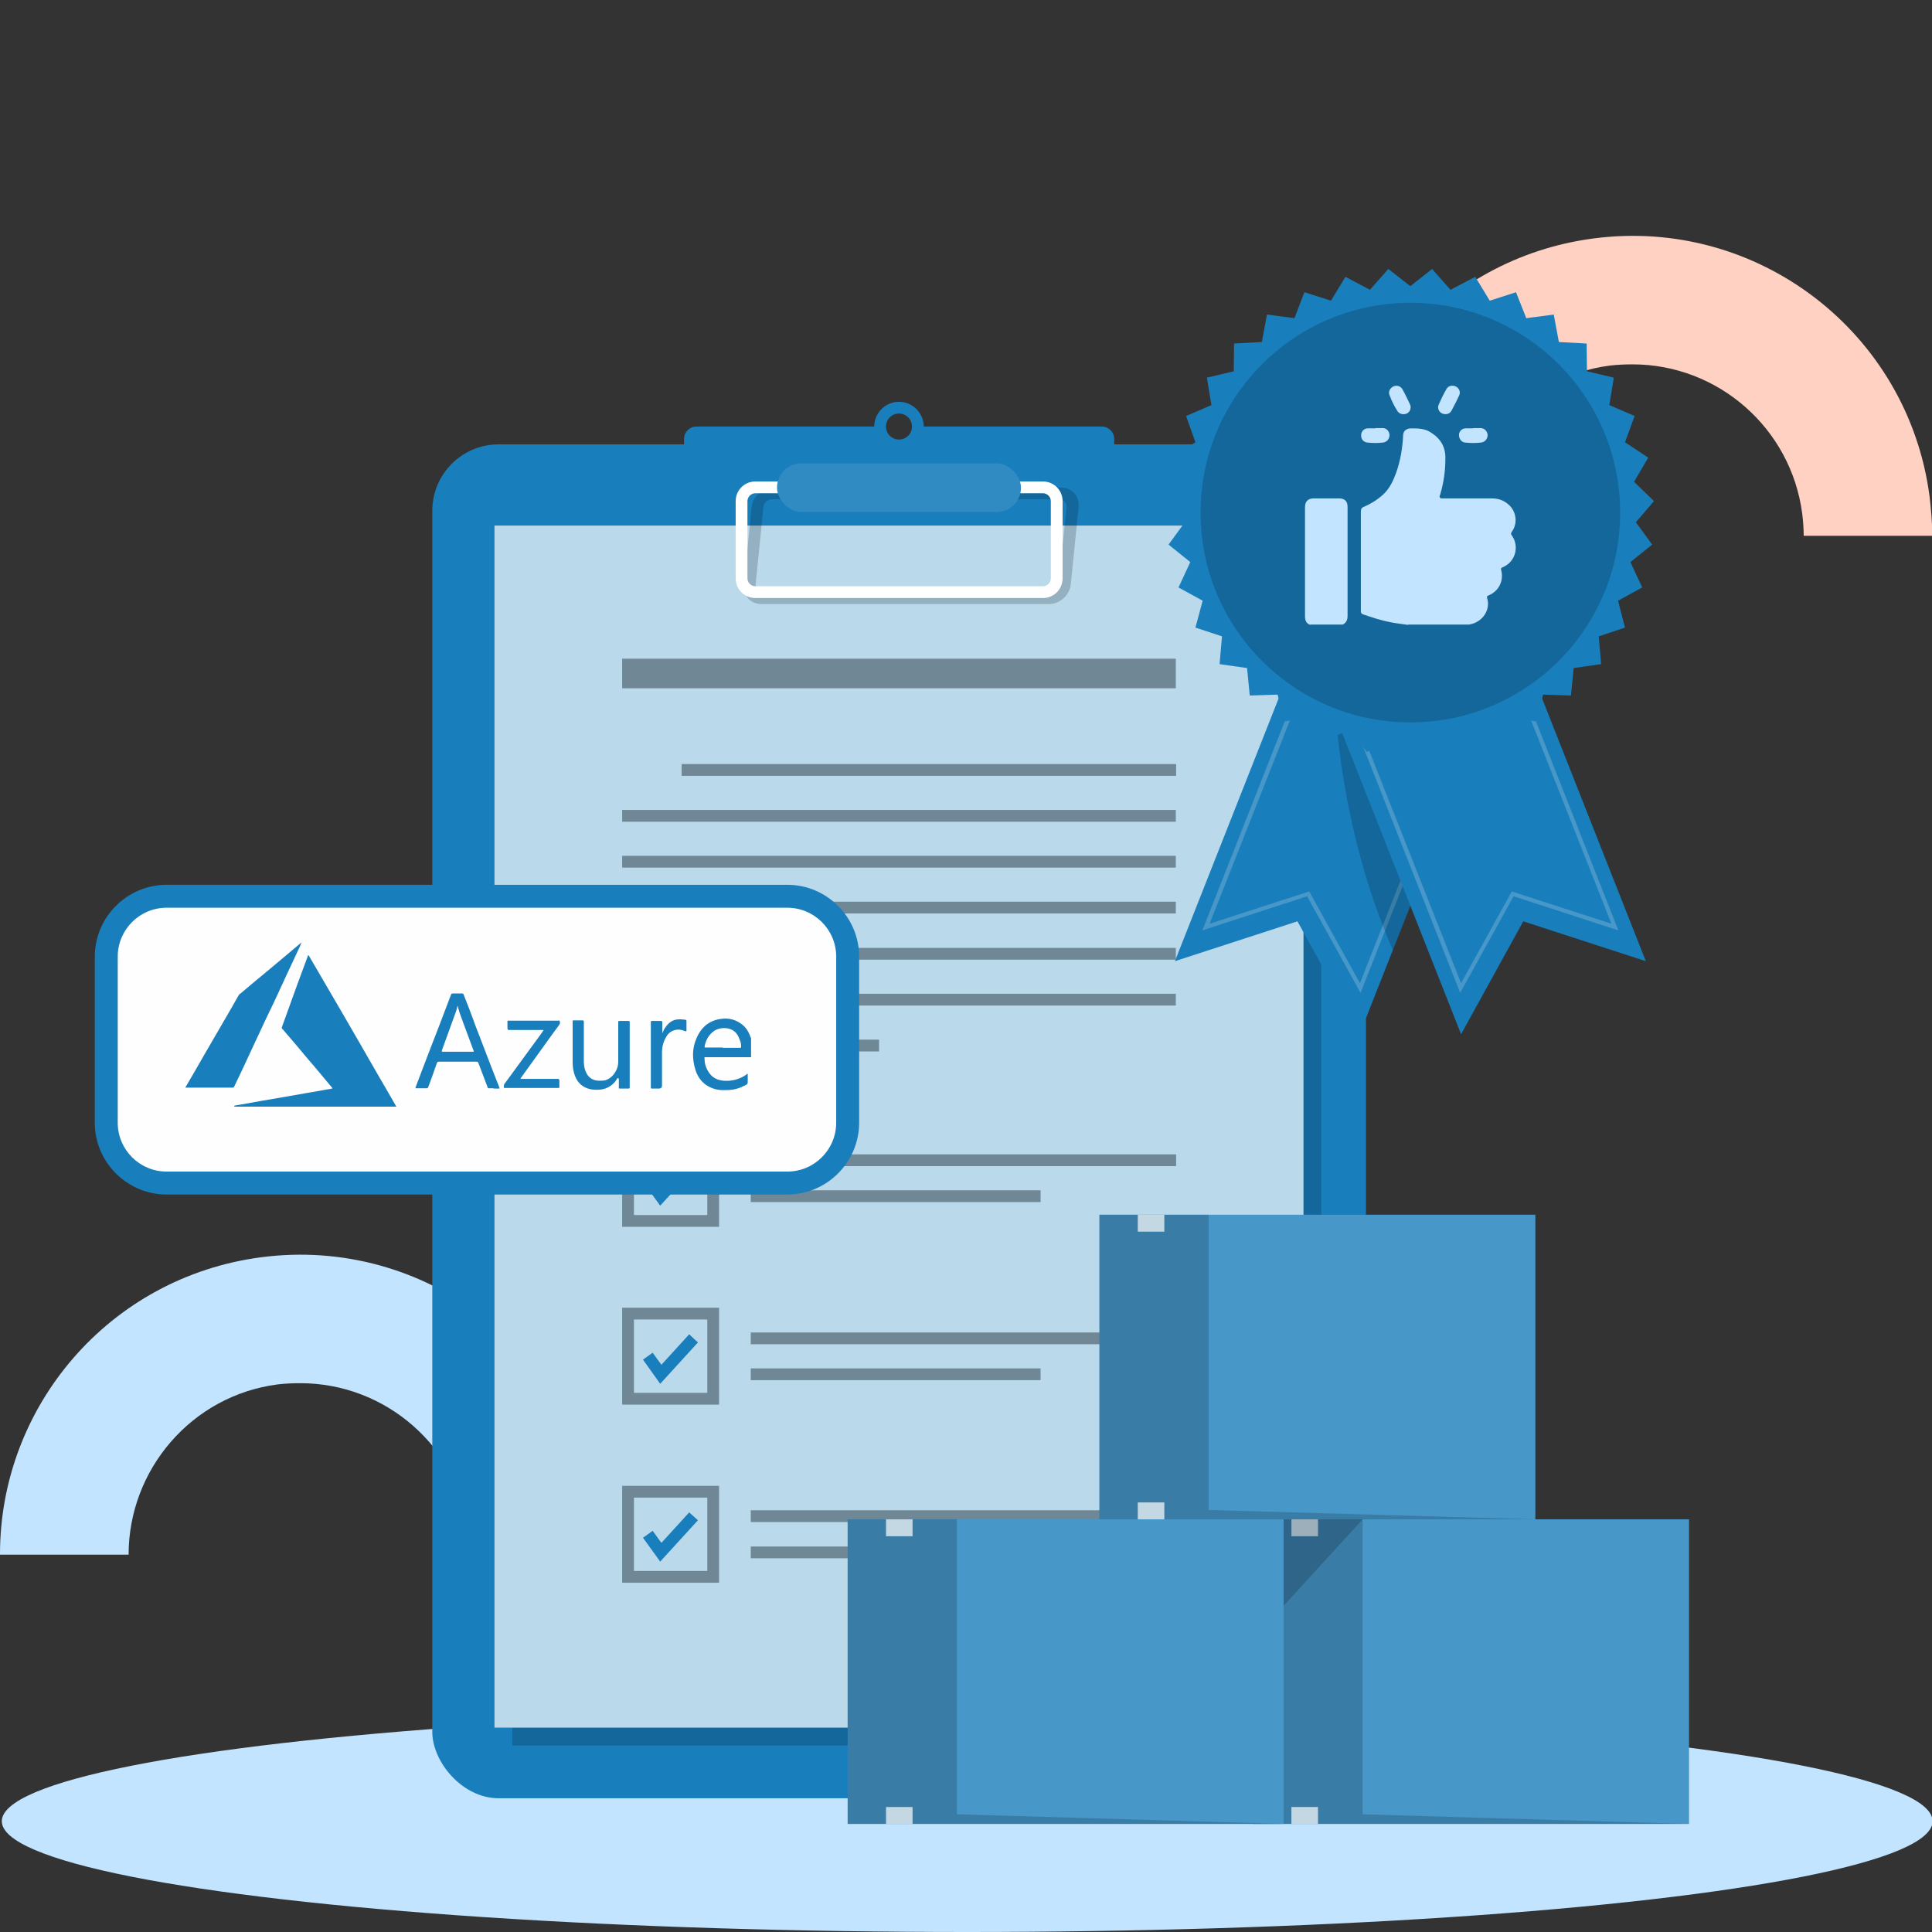 <?xml version="1.0" encoding="UTF-8"?>
<svg id="Layer_1" data-name="Layer 1" xmlns="http://www.w3.org/2000/svg" xmlns:xlink="http://www.w3.org/1999/xlink" viewBox="0 0 64 64">
  <rect x="0" y="0" width="64" height="64" fill="#333333" stroke="none"/>
  <defs>
    <style>
      .cls-1 {
        fill: #c2e4ff;
      }

      .cls-2 {
        fill: #096;
      }

      .cls-3, .cls-4, .cls-5, .cls-6 {
        fill: #fff;
      }

      .cls-7 {
        fill: #ffd1c2;
      }

      .cls-8 {
        fill: #3d0f00;
      }

      .cls-9 {
        fill: #197ebc;
      }

      .cls-10 {
        clip-path: url(#clippath-2);
      }

      .cls-11, .cls-6, .cls-12 {
        opacity: .2;
      }

      .cls-4 {
        opacity: .1;
      }

      .cls-13 {
        fill: #fefeff;
      }

      .cls-14 {
        clip-path: url(#clippath-1);
      }

      .cls-5 {
        opacity: .7;
      }

      .cls-15 {
        opacity: .4;
      }

      .cls-16 {
        fill: #00497f;
      }

      .cls-17, .cls-12 {
        fill: #000c14;
      }

      .cls-18 {
        clip-path: url(#clippath);
      }

      .cls-19 {
        fill: none;
      }
    </style>
    <clipPath id="clippath">
      <rect class="cls-19" x="24.27" y="-61.76" width="15.45" height="16.22" rx="-14.66" ry="-14.66" transform="translate(-21.65 -85.65) rotate(90)"/>
    </clipPath>
    <clipPath id="clippath-1">
      <rect class="cls-19" x="7.96" y="-32.65" width="10.4" height="10.97" transform="translate(-14.01 -40.33) rotate(90)"/>
    </clipPath>
    <clipPath id="clippath-2">
      <rect class="cls-19" x="45.27" y="-32.65" width="10.4" height="10.97" transform="translate(23.3 -77.64) rotate(90)"/>
    </clipPath>
  </defs>
  <g>
    <g class="cls-18">
      <g>
        <g>
          <path class="cls-17" d="m45.4,9.11c-.03-.18-.11-.4-.34-.5-.68-.32-3.2-1.3-3.87-1.85-.52-.43-.98-1.34-1.15-1.73l-4.71.14c-.3,1.19-.52,3.5-.56,3.99l10.64-.04Z"/>
          <polygon class="cls-16" points="45.41 10.16 34.77 10.2 34.76 9.15 45.4 9.11 45.41 10.16"/>
          <g>
            <path class="cls-3" d="m40.29,7.05s-.01.02-.02.04c-.05.09-.08.23.04.29.06.03.14.02.2,0,.23-.05.45-.15.65-.26.22-.12.46-.26.6-.47.15-.22-.06-.43-.31-.37-.44.09-.93.39-1.16.78Z"/>
            <path class="cls-3" d="m41.1,7.61s-.01.02-.02.04c-.05.09-.08.23.04.29.06.03.14.02.2,0,.23-.05.45-.15.65-.26.22-.12.46-.26.6-.47.15-.22-.06-.43-.31-.37-.44.09-.93.39-1.16.78Z"/>
            <path class="cls-3" d="m42.09,7.98s-.01.02-.02.04c-.05.09-.08.23.04.29.06.03.14.02.2,0,.23-.05.45-.15.65-.26.22-.12.46-.26.6-.47.15-.22-.06-.43-.31-.37-.44.09-.93.39-1.16.78Z"/>
          </g>
        </g>
        <g>
          <path class="cls-17" d="m24.51,9.56s2.34,1.65,2.97,1.7c.64.05,3.98-.8,3.98-1.22,0-.15-.07-.68-.18-1.31-.19-1.18-1.13-2.86-1.13-2.86,0,0,0-1.12-1.05-1.33-.96-.2-3.27-.3-3.27-.3-.35,1.24-.87,3.67-1.09,4.46-.14.52-.24.86-.24.86Z"/>
          <g>
            <path class="cls-3" d="m27.49,6.34s-.03.01-.04.02c-.1.05-.21.14-.14.26.04.06.1.1.16.13.22.1.45.15.69.17.25.03.53.06.77-.03.25-.09.2-.39-.03-.49-.41-.18-1-.23-1.42-.05Z"/>
            <path class="cls-3" d="m27.49,7.26s-.03.01-.04.02c-.1.05-.21.14-.14.26.04.06.1.1.16.13.22.1.45.15.69.17.25.03.53.06.77-.03.25-.09.2-.39-.03-.49-.41-.18-1-.23-1.42-.05Z"/>
            <path class="cls-3" d="m27.4,8.1s-.03.01-.04.02c-.1.05-.21.14-.14.26.04.06.1.1.16.13.22.1.45.15.69.17.25.03.53.06.77-.03.25-.09.2-.39-.03-.49-.41-.18-1-.23-1.42-.05Z"/>
          </g>
          <path class="cls-16" d="m24.51,9.56s2.34,1.65,2.97,1.7c.64.05,3.98-.8,3.98-1.22,0-.15-.07-.68-.17-1.31-1.09.43-3.42,1.27-4.19,1-.52-.19-1.51-.63-2.36-1.02-.15.52-.24.86-.24.86Z"/>
        </g>
        <path class="cls-8" d="m41.48,5.5h-7.39c-.18-2.9,1-11.59,1.11-12.47,0-.04,0-.07,0-.07,0-.52.51-4.48.51-4.48l-1.63-12.35-2.11,13.33s0,.02,0,.06c0,.02,0,.04,0,.07-.04.82-.25,5.33-.36,6-.05.3.79,8.22.43,9.91h-7.69c-.02-2.29,1.26-9.51,1.66-11.72,0,0,0-.01,0-.02.01-.07.03-.14.04-.2.01-.07.03-.14.04-.2,0-.04.01-.08.02-.11,0,0,0,0,0,0,0-.03.01-.06.01-.08,0-.02,0-.03,0-.04.15-.94.62-4.58.62-4.58l-.06-11.6-.03-6.28,13.49-.63s.05.85.14,2.19c.03.44.06.92.1,1.45.08,1.33.19,2.9.29,4.52.3,4.78.61,9.96.58,10.35-.05.63.71,11.72.22,16.95Z"/>
      </g>
    </g>
    <g class="cls-14">
      <g>
        <g>
          <g>
            <path class="cls-16" d="m19.42,8.42c-.01-.09-.05-.2-.17-.25-.33-.16-1.55-.65-1.88-.93-.25-.21-.47-.67-.55-.86l-2.3.06c-.15.59-.27,1.74-.29,1.98h5.19Z"/>
            <rect class="cls-7" x="14.23" y="8.42" width="5.19" height=".52"/>
            <g>
              <path class="cls-7" d="m16.94,7.38s0,.01-.01.02c-.03.05-.04.12.02.14.03.01.07,0,.1,0,.11-.02.22-.07.32-.13.11-.06.22-.13.29-.23.07-.11-.03-.21-.15-.19-.21.04-.46.19-.57.38Z"/>
              <path class="cls-7" d="m17.33,7.66s0,.01-.01.02c-.03.05-.04.12.02.14.03.01.07,0,.1,0,.11-.02.22-.07.32-.13.11-.06.22-.13.29-.23.07-.11-.03-.21-.15-.19-.21.04-.46.19-.57.38Z"/>
              <path class="cls-7" d="m17.81,7.85s0,.01-.01.02c-.03.05-.04.12.02.14.03.01.07,0,.1,0,.11-.02.22-.07.32-.13.11-.06.22-.13.29-.23.07-.11-.03-.21-.15-.19-.21.04-.46.19-.57.38Z"/>
            </g>
          </g>
          <g>
            <path class="cls-7" d="m12.03,6.46c-.04-.05-.04-.41-.04-.69l-1.88-.38c-.22.5-.57,1.69-.75,2.34-.07.26-.12.44-.12.44,0,0,1.06.75,1.35.77.29.02,1.8-.36,1.8-.55,0-.06-.02-.23-.06-.45-.08-.54-.24-1.37-.3-1.48Z"/>
            <path class="cls-16" d="m11.98,5.77l-1.88-.38c-.22.5-.57,1.69-.75,2.34.29.19,1,.67,1.23.69.26.02,1.47-.28,1.75-.48-.08-.54-.24-1.37-.3-1.48-.04-.05-.04-.41-.04-.69Z"/>
            <g>
              <path class="cls-7" d="m10.47,6.72s-.01,0-.02,0c-.05.02-.1.07-.07.13.02.03.05.05.08.06.1.05.22.08.33.09.12.02.26.03.38,0,.12-.04.11-.19,0-.24-.2-.09-.48-.12-.69-.04Z"/>
              <path class="cls-7" d="m10.42,7.15s-.01,0-.02,0c-.05.02-.1.07-.07.13.02.03.05.05.08.06.1.05.22.08.33.09.12.02.26.03.38,0,.12-.04.11-.19,0-.24-.2-.09-.48-.12-.69-.04Z"/>
              <path class="cls-7" d="m10.37,7.57s-.01,0-.02,0c-.05.02-.1.07-.07.13.02.03.05.05.08.06.1.05.22.08.33.09.12.02.26.03.38,0,.12-.04.11-.19,0-.24-.2-.09-.48-.12-.69-.04Z"/>
            </g>
          </g>
        </g>
        <path class="cls-17" d="m17.59,6.38c-.06-2.31.07-7.74.1-8.11.03-.37-.22-4.29-.4-6.98-.1-1.45-.17-2.56-.17-2.56h-6.7l.02,2.23-.17,6.81s-.85,5.72-1.15,8.17c1.06.44,2.31.51,3.46.37l.48-8.25,1.14-6.46.06-.41.02.41.3,6.16-.65,8.97c1.24.25,2.46,0,3.66-.36Z"/>
      </g>
    </g>
    <g class="cls-10">
      <g>
        <g>
          <path class="cls-7" d="m52.37,1.7l-.78.03-.11-7.62-.03-1.82,1.87-.54s.1.94.2,1.71c.04.31.09.6.13.79.14.65-1.29,7.45-1.29,7.45Z"/>
          <g>
            <path class="cls-2" d="m54.27,3.22h-1.34c-.29,0-.89-.51-.89-.51,0,0-.17.35-.33.5-.15.15-.12-1.48-.12-1.48l.78-.03,1.67.99.32.19s.08.07.09.12c.02.11-.07.22-.18.22Z"/>
            <path class="cls-7" d="m54.05,2.69c-1.83.6-2.45-.96-2.45-.96l.78-.03,1.67.99Z"/>
          </g>
        </g>
        <g>
          <path class="cls-7" d="m51.04-7.71l-.11,1.77-.45,6.99-.78-.03s-1.01-6.11-.87-6.76c.05-.22.1-.58.15-.95.1-.74.18-1.55.18-1.55l1.87.54Z"/>
          <g>
            <path class="cls-7" d="m50.74,2.61c-.06.23-.53.57-.74.72-.06.04-.15.04-.21-.01-.19-.16-.58-.51-.62-.71-.02-.11.07-.4.18-.71.16-.43.36-.88.36-.88l.78.03s.18.68.25,1.16c.02.17.03.32.01.4Z"/>
            <path class="cls-2" d="m50.74,2.61c-.06.23-.53.57-.74.72-.06.04-.15.04-.21-.01-.19-.16-.58-.51-.62-.71-.02-.11.07-.4.18-.71.08.31.25.69.59.71.31.02.6-.2.79-.4.02.17.03.32.01.4Z"/>
          </g>
        </g>
      </g>
    </g>
  </g>
  <g>
    <path class="cls-1" d="m19.87,51.5h-4.25c0-.24-.02-.5-.05-.74-.37-2.82-2.78-4.94-5.62-4.94-.24,0-.5.01-.75.04-2.86.37-4.94,2.83-4.94,5.64H0c-.01-4.92,3.63-9.19,8.64-9.85,5.44-.72,10.43,3.11,11.14,8.55.05.44.09.87.09,1.3Z"/>
    <path class="cls-7" d="m64,17.75h-4.25c0-.24-.02-.5-.05-.74-.37-2.82-2.78-4.94-5.62-4.94-.24,0-.5.01-.75.04-2.86.37-4.94,2.83-4.94,5.64h-4.25c-.01-4.92,3.63-9.19,8.64-9.85,5.44-.72,10.43,3.11,11.14,8.55.05.44.09.87.09,1.3Z"/>
    <g>
      <ellipse class="cls-1" cx="32.04" cy="60.33" rx="31.98" ry="3.67"/>
      <g>
        <g>
          <rect class="cls-9" x="14.32" y="14.72" width="30.93" height="44.85" rx="2.2" ry="2.2"/>
          <rect class="cls-12" x="16.97" y="18" width="26.8" height="39.82"/>
          <path class="cls-9" d="m30.6,14.13c0-.45-.37-.82-.82-.82s-.82.37-.82.82h-5.89c-.23,0-.41.19-.41.41v4.29h14.25v-4.29c0-.23-.19-.41-.41-.41h-5.89Zm-.82-.43c.24,0,.43.19.43.43s-.19.43-.43.43-.43-.19-.43-.43.19-.43.43-.43Z"/>
          <g>
            <g>
              <rect class="cls-9" x="16.38" y="17.41" width="26.8" height="39.82"/>
              <rect class="cls-5" x="16.38" y="17.41" width="26.8" height="39.82"/>
            </g>
            <g>
              <g class="cls-15">
                <rect class="cls-17" x="20.61" y="21.82" width="18.34" height=".98"/>
              </g>
              <g class="cls-15">
                <rect class="cls-17" x="22.58" y="25.31" width="16.38" height=".39"/>
              </g>
              <g class="cls-15">
                <rect class="cls-17" x="20.61" y="26.83" width="18.34" height=".39"/>
              </g>
              <g class="cls-15">
                <rect class="cls-17" x="20.61" y="28.35" width="18.34" height=".39"/>
              </g>
              <g class="cls-15">
                <rect class="cls-17" x="20.61" y="29.87" width="18.34" height=".39"/>
              </g>
              <g class="cls-15">
                <rect class="cls-17" x="20.61" y="31.4" width="18.34" height=".39"/>
              </g>
              <g class="cls-15">
                <rect class="cls-17" x="20.61" y="32.92" width="18.34" height=".39"/>
              </g>
              <g class="cls-15">
                <rect class="cls-17" x="20.61" y="34.44" width="8.51" height=".39"/>
              </g>
              <g class="cls-15">
                <path class="cls-17" d="m23.82,40.64h-3.21v-3.21h3.21v3.21Zm-2.82-.39h2.43v-2.43h-2.43v2.43Z"/>
              </g>
              <g class="cls-15">
                <rect class="cls-17" x="24.87" y="38.24" width="14.09" height=".39"/>
                <rect class="cls-17" x="24.87" y="39.43" width="9.6" height=".39"/>
              </g>
              <g class="cls-15">
                <path class="cls-17" d="m23.82,46.53h-3.21v-3.21h3.21v3.21Zm-2.82-.39h2.43v-2.43h-2.43v2.43Z"/>
              </g>
              <g class="cls-15">
                <rect class="cls-17" x="24.87" y="44.14" width="14.09" height=".39"/>
                <rect class="cls-17" x="24.87" y="45.33" width="9.6" height=".39"/>
              </g>
              <g class="cls-15">
                <path class="cls-17" d="m23.82,52.43h-3.21v-3.21h3.21v3.21Zm-2.82-.39h2.43v-2.43h-2.43v2.43Z"/>
              </g>
              <g class="cls-15">
                <rect class="cls-17" x="24.87" y="50.03" width="14.09" height=".39"/>
                <rect class="cls-17" x="24.87" y="51.23" width="9.6" height=".39"/>
              </g>
              <polygon class="cls-9" points="21.87 39.94 21.3 39.15 21.62 38.92 21.91 39.32 22.83 38.3 23.12 38.57 21.87 39.94"/>
              <polygon class="cls-9" points="21.87 45.84 21.3 45.04 21.62 44.81 21.91 45.21 22.83 44.2 23.12 44.47 21.87 45.84"/>
              <polygon class="cls-9" points="21.87 51.73 21.3 50.94 21.62 50.71 21.91 51.11 22.83 50.1 23.12 50.36 21.87 51.73"/>
            </g>
          </g>
          <g class="cls-11">
            <path class="cls-17" d="m34.75,20.01h-9.53c-.36,0-.62-.29-.58-.65l.26-2.56c.04-.36.36-.65.72-.65h9.53c.36,0,.62.29.58.65l-.26,2.56c-.04.36-.36.65-.72.65Zm-9.18-3.47c-.14,0-.27.12-.28.26l-.26,2.56c-.01.14.09.26.23.26h9.53c.14,0,.27-.12.28-.26l.26-2.56c.01-.14-.09-.26-.23-.26h-9.53Z"/>
          </g>
          <path class="cls-3" d="m34.55,19.81h-9.53c-.36,0-.65-.29-.65-.65v-2.56c0-.36.29-.65.65-.65h9.53c.36,0,.65.29.65.65v2.56c0,.36-.29.65-.65.65Zm-9.53-3.47c-.14,0-.26.12-.26.26v2.56c0,.14.12.26.26.26h9.53c.14,0,.26-.12.26-.26v-2.56c0-.14-.12-.26-.26-.26h-9.53Z"/>
          <g>
            <rect class="cls-9" x="25.74" y="15.35" width="8.08" height="1.61" rx=".8" ry=".8"/>
            <rect class="cls-4" x="25.74" y="15.35" width="8.08" height="1.61" rx=".8" ry=".8"/>
          </g>
        </g>
        <g>
          <g>
            <rect class="cls-9" x="41.51" y="50.33" width="14.44" height="10.09"/>
            <rect class="cls-6" x="41.51" y="50.33" width="14.44" height="10.09"/>
            <polygon class="cls-12" points="45.14 50.33 41.51 50.33 41.51 60.42 55.95 60.42 45.14 60.1 45.14 50.33"/>
            <rect class="cls-5" x="42.78" y="50.33" width=".88" height=".56"/>
            <rect class="cls-5" x="42.78" y="59.86" width=".88" height=".56"/>
          </g>
          <polygon class="cls-12" points="45.14 50.33 41.4 54.42 41.4 50.33 45.14 50.33"/>
          <g>
            <rect class="cls-9" x="36.42" y="40.24" width="14.44" height="10.09"/>
            <rect class="cls-6" x="36.42" y="40.24" width="14.44" height="10.09"/>
            <polygon class="cls-12" points="40.04 40.24 36.42 40.24 36.42 50.33 50.86 50.33 40.04 50.02 40.04 40.24"/>
            <rect class="cls-5" x="37.69" y="40.24" width=".88" height=".56"/>
            <rect class="cls-5" x="37.69" y="49.77" width=".88" height=".56"/>
          </g>
          <g>
            <rect class="cls-9" x="28.08" y="50.33" width="14.44" height="10.09"/>
            <rect class="cls-6" x="28.08" y="50.33" width="14.44" height="10.09"/>
            <polygon class="cls-12" points="31.7 50.33 28.08 50.33 28.08 60.42 42.52 60.42 31.7 60.1 31.7 50.33"/>
            <rect class="cls-5" x="29.35" y="50.33" width=".88" height=".56"/>
            <rect class="cls-5" x="29.35" y="59.86" width=".88" height=".56"/>
          </g>
        </g>
        <g>
          <g>
            <g>
              <polygon class="cls-9" points="49.09 24 49.07 24.06 46.14 31.47 45.04 34.26 42.98 30.52 38.92 31.84 42.97 21.58 45.54 22.6 48.93 23.94 49.09 24"/>
              <g class="cls-11">
                <path class="cls-3" d="m45.07,32.89l-1.77-3.2-3.47,1.13,3.5-8.88,5.24,2.07-3.5,8.88Zm-1.7-3.36l1.68,3.04,3.35-8.48-4.98-1.97-3.35,8.48,3.3-1.07Z"/>
              </g>
            </g>
            <path class="cls-12" d="m49.07,24.06l-2.93,7.41c-1.78-4.05-1.91-8.15-1.91-8.15l1.31-.72,3.39,1.34.13.12Z"/>
            <g>
              <polygon class="cls-9" points="48.4 34.26 50.46 30.52 54.52 31.84 50.47 21.58 44.35 24 48.4 34.26"/>
              <g class="cls-11">
                <path class="cls-3" d="m44.87,24.01l5.24-2.07,3.5,8.88-3.47-1.13-1.77,3.2-3.5-8.88Zm8.51,6.59l-3.35-8.48-4.98,1.97,3.35,8.48,1.68-3.04,3.3,1.07Z"/>
              </g>
            </g>
          </g>
          <g>
            <polygon class="cls-9" points="46.72 9.48 47.44 8.91 48.05 9.6 48.87 9.17 49.35 9.96 50.22 9.68 50.56 10.54 51.47 10.42 51.64 11.33 52.56 11.38 52.57 12.3 53.46 12.51 53.31 13.42 54.15 13.78 53.83 14.65 54.6 15.16 54.13 15.96 54.79 16.6 54.19 17.3 54.73 18.04 54.01 18.62 54.4 19.46 53.6 19.9 53.83 20.79 52.96 21.08 53.04 22 52.13 22.13 52.04 23.04 51.12 23.01 50.86 23.9 49.97 23.7 49.56 24.52 48.71 24.17 48.16 24.91 47.39 24.41 46.72 25.04 46.05 24.41 45.28 24.91 44.73 24.17 43.88 24.52 43.47 23.7 42.58 23.9 42.32 23.01 41.4 23.04 41.31 22.13 40.4 22 40.48 21.08 39.6 20.79 39.84 19.9 39.04 19.46 39.43 18.62 38.71 18.04 39.25 17.3 38.65 16.6 39.31 15.96 38.84 15.16 39.6 14.65 39.29 13.78 40.13 13.42 39.98 12.51 40.87 12.3 40.88 11.38 41.8 11.33 41.97 10.42 42.88 10.54 43.21 9.68 44.09 9.96 44.57 9.17 45.38 9.6 45.99 8.91 46.72 9.48"/>
            <circle class="cls-12" cx="46.72" cy="16.98" r="6.95"/>
            <g>
              <path class="cls-1" d="m46.64,20.7c-.2-.03-.39-.05-.59-.09-.31-.06-.61-.16-.9-.26-.06-.02-.07-.06-.07-.11,0-.29,0-.59,0-.88,0-.8,0-1.61,0-2.41,0-.08.02-.13.1-.16.23-.1.44-.23.63-.4.22-.2.34-.46.44-.73.14-.4.21-.81.23-1.23,0-.15.1-.23.25-.24.24,0,.48,0,.69.15.31.2.47.48.46.85,0,.39-.05.77-.16,1.15,0,.02-.01.04-.02.06q-.04.11.07.11c.55,0,1.09,0,1.64,0,.22,0,.41.06.58.22.24.22.29.61.1.87-.04.06-.05.09,0,.15.25.37.1.87-.31,1.04-.05.02-.07.04-.05.1.09.35-.08.69-.41.83-.04.02-.07.02-.06.08.13.4-.15.8-.55.88-.01,0-.02,0-.04.01h-2.02Z"/>
              <path class="cls-1" d="m43.4,20.7c-.13-.05-.17-.15-.17-.28,0-1.21,0-2.41,0-3.62,0-.19.1-.29.29-.29.28,0,.56,0,.84,0,.19,0,.28.1.28.28,0,1.2,0,2.41,0,3.61,0,.13-.04.23-.16.29h-1.08Z"/>
              <path class="cls-1" d="m47.88,13.72c-.17,0-.29-.16-.22-.32.08-.18.16-.35.26-.52.06-.1.19-.13.3-.08.11.05.17.18.12.29-.08.18-.17.35-.26.52-.04.07-.11.11-.2.11Z"/>
              <path class="cls-1" d="m46.73,13.48c0,.11-.06.2-.16.23-.1.03-.21,0-.27-.08-.11-.17-.2-.35-.27-.54-.05-.12.02-.24.13-.29.11-.05.24-.01.3.1.09.16.17.33.25.5.01.03.02.06.02.08Z"/>
              <path class="cls-1" d="m48.81,14.18c.08,0,.15,0,.23,0,.13,0,.23.1.24.23,0,.12-.08.23-.21.25-.18.02-.36.02-.54,0-.12-.01-.2-.13-.2-.25,0-.12.1-.22.22-.22.08,0,.16,0,.25,0,0,0,0,0,0,0Z"/>
              <path class="cls-1" d="m45.56,14.18c.08,0,.16,0,.24,0,.13,0,.22.1.23.23,0,.12-.08.23-.21.25-.18.02-.35.02-.53,0-.13-.02-.21-.12-.2-.25,0-.12.1-.22.22-.22.08,0,.16,0,.25,0Z"/>
            </g>
          </g>
        </g>
      </g>
      <g>
        <rect class="cls-13" x="3.52" y="29.69" width="24.56" height="9.5" rx="2" ry="2"/>
        <path class="cls-9" d="m26.08,39.57H5.52c-1.31,0-2.38-1.07-2.38-2.38v-5.5c0-1.31,1.07-2.38,2.38-2.38h20.56c1.31,0,2.38,1.07,2.38,2.38v5.5c0,1.31-1.07,2.38-2.38,2.38ZM5.52,30.07c-.9,0-1.62.73-1.62,1.62v5.5c0,.9.73,1.62,1.62,1.62h20.56c.9,0,1.62-.73,1.62-1.62v-5.5c0-.9-.73-1.62-1.62-1.62H5.52Z"/>
      </g>
      <g>
        <path class="cls-9" d="m7.76,36.63c.07-.02.15-.03.22-.04.44-.08.88-.16,1.31-.23.53-.09,1.07-.19,1.6-.28.03,0,.07-.01.1-.02.03,0,.03-.01.01-.03-.09-.1-.17-.21-.26-.31-.2-.24-.4-.48-.6-.71-.22-.26-.44-.53-.67-.79-.04-.05-.08-.1-.13-.15-.01-.02-.01-.03,0-.05.17-.48.35-.96.52-1.44.11-.3.22-.59.33-.89,0-.02,0-.04.03-.04.02,0,.02.03.03.04.35.6.7,1.2,1.05,1.8.4.69.8,1.38,1.2,2.08.21.36.42.72.63,1.09h-5.37Z"/>
        <path class="cls-9" d="m24.87,35.02c-.2,0-.39,0-.59,0-.3,0-.59,0-.89,0-.06,0-.06,0-.05.06,0,.19.07.36.19.51.11.13.26.19.43.21.25.02.48-.03.7-.16.03-.02.06-.04.08-.06.02-.02.03,0,.03.02,0,0,0,.02,0,.03,0,.05,0,.11,0,.16,0,.12,0,.12-.1.17-.17.09-.35.14-.54.15-.13,0-.26.01-.39-.02-.35-.08-.59-.3-.7-.64-.11-.35-.12-.71.03-1.05.13-.32.36-.55.71-.63.28-.06.54-.03.78.15.14.1.23.24.29.4,0,.02.02.05.03.07v.64Zm-.93-.31c.19,0,.37,0,.56,0,.05,0,.05,0,.05-.05,0-.07-.01-.14-.04-.2-.04-.12-.09-.22-.19-.3-.18-.14-.47-.13-.65-.02-.19.13-.29.31-.33.53,0,.03.01.03.03.03.19,0,.38,0,.57,0Z"/>
        <path class="cls-9" d="m9.98,31.24s-.03.07-.04.1c-.14.3-.28.6-.42.9-.23.5-.46,1-.7,1.49-.14.3-.28.6-.42.9-.21.45-.42.91-.64,1.36-.01.03-.03.04-.06.04-.51,0-1.01,0-1.52,0-.04,0-.05,0-.02-.04.21-.36.42-.72.63-1.09.3-.52.6-1.03.9-1.55.07-.12.14-.25.21-.37.02-.04.05-.06.08-.08.28-.24.56-.47.85-.71.25-.21.49-.41.74-.62.13-.11.25-.21.38-.32,0,0,.01-.02.03-.02Z"/>
        <path class="cls-9" d="m16.36,36.05c-.05,0-.11,0-.16,0-.03,0-.04,0-.05-.04-.1-.26-.2-.53-.3-.79-.01-.04-.03-.05-.08-.05-.41,0-.82,0-1.23,0-.04,0-.05.01-.07.05-.09.26-.18.52-.28.78-.02.05-.02.05-.08.05-.1,0-.21,0-.31,0-.04,0-.04,0-.03-.04.26-.69.52-1.37.79-2.06.13-.33.25-.67.38-1,.01-.03.03-.04.06-.04.1,0,.2,0,.3,0,.03,0,.05,0,.06.04.13.33.26.66.38,1,.18.46.35.92.53,1.38.09.23.18.46.27.69.01.04.01.04-.03.04-.06,0-.11,0-.17,0h0Zm-1.2-2.74c-.03.16-.1.31-.15.46-.12.34-.25.68-.37,1.02-.01.04-.01.05.03.05.33,0,.67,0,1,0,.03,0,.03,0,.02-.03-.11-.3-.22-.6-.33-.89-.06-.17-.13-.34-.18-.52,0-.03-.01-.05-.02-.08Z"/>
        <path class="cls-9" d="m20.46,35.71s-.06.09-.09.13c-.15.17-.33.25-.55.26-.12,0-.23,0-.34-.04-.25-.08-.39-.26-.46-.5-.04-.13-.05-.26-.05-.39,0-.44,0-.88,0-1.32,0-.05,0-.05.05-.05.09,0,.18,0,.27,0,.04,0,.05.01.05.05,0,.41,0,.82,0,1.23,0,.14,0,.27.06.41.07.19.23.31.44.31.07,0,.13,0,.2-.01.19-.06.31-.19.39-.37.04-.09.05-.18.05-.27,0-.43,0-.85,0-1.28,0-.05,0-.05.06-.05.09,0,.19,0,.28,0,.03,0,.04.01.04.04,0,.72,0,1.44,0,2.16,0,.03-.01.04-.04.04-.09,0-.19,0-.28,0-.04,0-.05-.01-.04-.05,0-.08,0-.16,0-.23,0-.02,0-.04-.01-.06Z"/>
        <path class="cls-9" d="m17.23,35.74s.04,0,.05,0c.4,0,.8,0,1.2,0q.05,0,.05.05c0,.07,0,.14,0,.2,0,.05,0,.05-.05.05-.56,0-1.12,0-1.68,0-.03,0-.06,0-.08,0-.02,0-.03,0-.03-.03,0-.05,0-.09.04-.13.39-.53.78-1.07,1.17-1.6.03-.04.06-.09.09-.13,0,0,.02-.02.01-.03,0-.01-.02,0-.03,0-.36,0-.73,0-1.09,0-.06,0-.06,0-.07-.06,0-.07,0-.14,0-.22,0-.02,0-.03.03-.03.01,0,.02,0,.04,0,.53,0,1.06,0,1.59,0,.03,0,.06-.01.07.01.01.04.02.08-.01.12-.06.09-.13.18-.19.26-.36.5-.72,1-1.08,1.5,0,.01-.02.03-.03.05Z"/>
        <path class="cls-9" d="m21.93,34.25c.03-.06.05-.12.08-.17.1-.16.23-.29.43-.31.09-.01.17,0,.26.01.03,0,.04.02.04.05,0,.1,0,.2,0,.3,0,.03,0,.04-.04.03-.09-.04-.18-.06-.28-.05-.15.02-.26.09-.34.22-.1.16-.15.34-.15.53,0,.37,0,.73,0,1.1q0,.1-.1.1c-.07,0-.15,0-.22,0-.05,0-.05,0-.05-.05,0-.52,0-1.05,0-1.57,0-.19,0-.38,0-.57,0-.05,0-.05.06-.05.09,0,.18,0,.27,0,.04,0,.05.01.05.05,0,.12,0,.24,0,.36,0,0,0,.02,0,.04Z"/>
      </g>
    </g>
  </g>
</svg>
